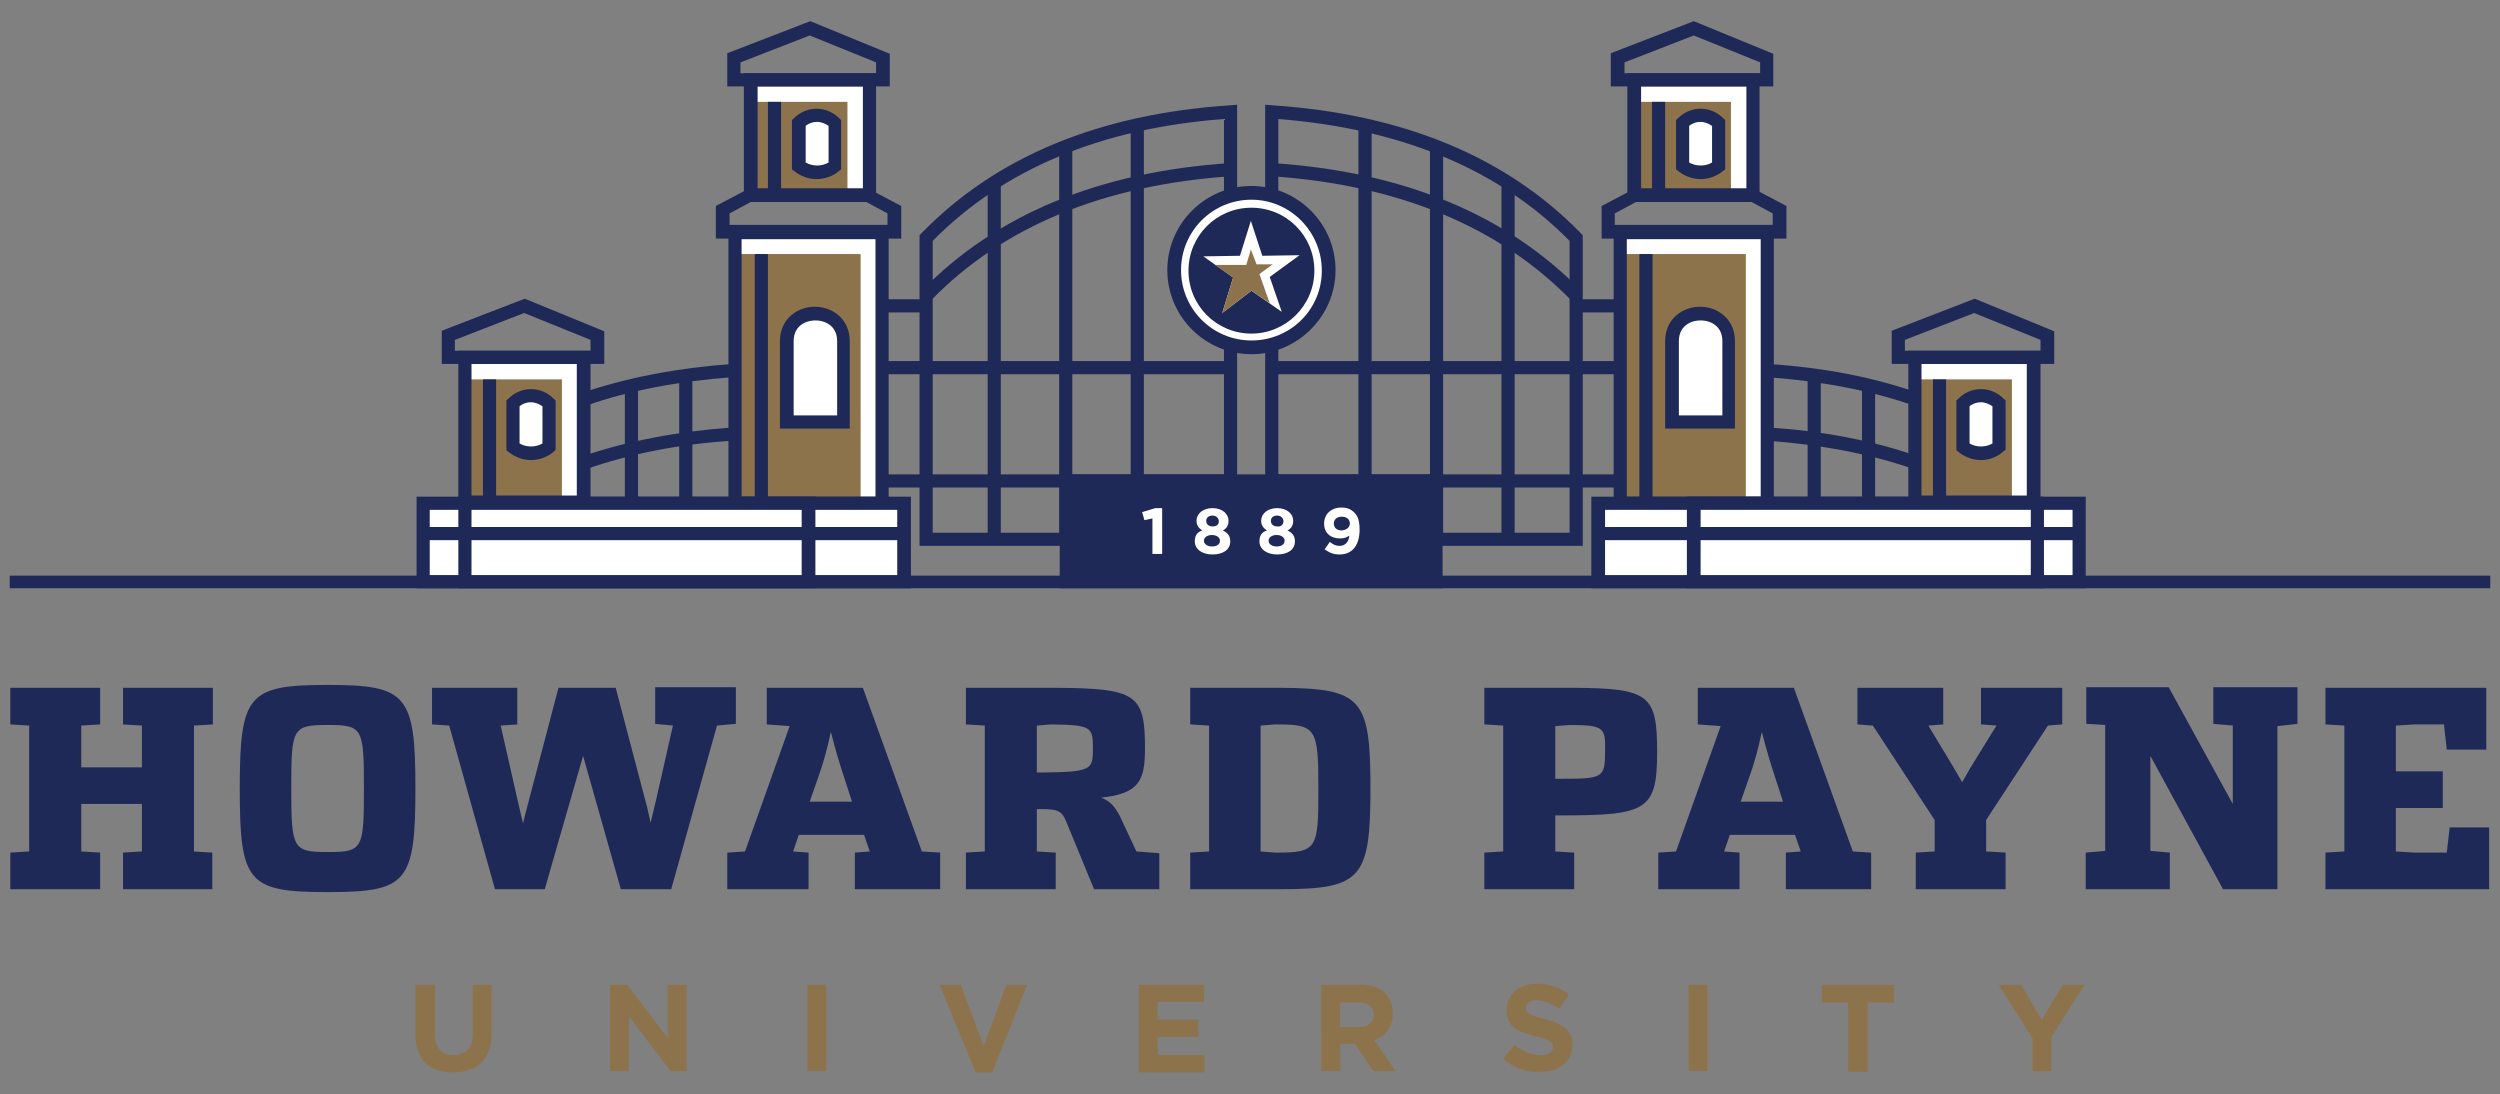 <svg xmlns="http://www.w3.org/2000/svg" xmlns:xlink="http://www.w3.org/1999/xlink" id="Layer_1" x="0px" y="0px" viewBox="0 0 436.9 191.2" xml:space="preserve">
<rect x="0" y="0" width="436.9" height="191.2" fill="#808080" stroke="none"/>
<g>
	<g>
		<rect x="1.7" y="100.6" fill="#1F2958" width="433.5" height="2.2"></rect>
	</g>
	<g>
		<g>
			<g>
				<rect x="128.5" y="40.6" fill="#FFFFFF" width="25.7" height="47.4"></rect>
			</g>
			<g>
				<rect x="128.6" y="44.4" fill="#8C734C" width="21.8" height="43.5"></rect>
			</g>
			<g>
				<path fill="#1F2958" d="M155.3,89.1h-28V39.4h28V89.1z M129.6,86.8H153v-45h-23.4V86.8z"></path>
			</g>
			<g>
				<path fill="#1F2958" d="M157.4,41.7h-32.3V36l5.5-2.9H152l5.5,2.9V41.7z M127.5,39.3h27.6v-2l-3.7-2h-20.2l-3.7,2V39.3z"></path>
			</g>
			<g>
				<g>
					<path fill="#1F2958" d="M102.4,70.9l-0.8-2.2c7.9-2.7,16.7-4.4,26.4-5.1l0.2,2.3C118.7,66.6,110.1,68.2,102.4,70.9z"></path>
				</g>
				<g>
					<path fill="#1F2958" d="M102.4,82l-0.8-2.2c7.9-2.7,16.7-4.4,26.4-5.1l0.2,2.3C118.7,77.6,110.1,79.3,102.4,82z"></path>
				</g>
				<g>
					<rect x="109.2" y="68.1" fill="#1F2958" width="2.3" height="26.1"></rect>
				</g>
				<g>
					<rect x="118.7" y="65.5" fill="#1F2958" width="2.3" height="28.8"></rect>
				</g>
			</g>
			<g>
				<g>
					<path fill="#1F2958" d="M334.5,70.9c-7.7-2.7-16.3-4.3-25.8-5l0.2-2.3c9.6,0.6,18.5,2.3,26.4,5.1L334.5,70.9z"></path>
				</g>
				<g>
					<path fill="#1F2958" d="M334.5,82c-7.7-2.7-16.3-4.3-25.8-5l0.2-2.3c9.6,0.6,18.5,2.3,26.4,5.1L334.5,82z"></path>
				</g>
				<g>
					<rect x="325.4" y="68.1" fill="#1F2958" width="2.3" height="26.1"></rect>
				</g>
				<g>
					<rect x="315.9" y="65.5" fill="#1F2958" width="2.3" height="28.8"></rect>
				</g>
			</g>
			<g>
				<g>
					<g>
						<path fill="#1F2958" d="M276.6,95.4h-55.5V18.3l1.2,0.1c22.8,1.5,41,9,54,22.4l0.3,0.3V95.4z M223.4,93.1h50.9v-51        c-12.3-12.5-29.4-19.6-50.9-21.3V93.1z"></path>
					</g>
					<g>
						<path fill="#1F2958" d="M274.6,52.5c-12.6-12.9-30.2-20.2-52.4-21.7l0.2-2.3c22.8,1.5,41,9,54,22.4L274.6,52.5z"></path>
					</g>
					<g>
						<rect x="222.3" y="63.1" fill="#1F2958" width="53.2" height="2.3"></rect>
					</g>
					<g>
						<rect x="222.3" y="82.9" fill="#1F2958" width="53.2" height="2.3"></rect>
					</g>
					<g>
						<rect x="262.4" y="32.3" fill="#1F2958" width="2.3" height="62"></rect>
					</g>
					<g>
						<rect x="249.9" y="26.3" fill="#1F2958" width="2.3" height="67.9"></rect>
					</g>
					<g>
						<rect x="237.4" y="21.6" fill="#1F2958" width="2.3" height="72.6"></rect>
					</g>
					<g>
						<rect x="275.5" y="52.3" fill="#1F2958" width="7.7" height="2.3"></rect>
					</g>
					<g>
						<rect x="275.5" y="63.1" fill="#1F2958" width="7.7" height="2.3"></rect>
					</g>
					<g>
						<rect x="275.5" y="82.9" fill="#1F2958" width="7.7" height="2.3"></rect>
					</g>
				</g>
				<g>
					<g>
						<path fill="#1F2958" d="M216.2,95.4h-55.5V41.1l0.3-0.3c13-13.4,31.1-20.9,54-22.4l1.2-0.1V95.4z M163,93.1h50.9V20.8        c-21.5,1.6-38.6,8.8-50.9,21.3V93.1z"></path>
					</g>
					<g>
						<path fill="#1F2958" d="M162.7,52.5l-1.7-1.6c13-13.4,31.1-20.9,54-22.4l0.2,2.3C192.9,32.3,175.2,39.6,162.7,52.5z"></path>
					</g>
					<g>
						<rect x="161.9" y="63.1" fill="#1F2958" width="53.2" height="2.3"></rect>
					</g>
					<g>
						<rect x="161.9" y="82.9" fill="#1F2958" width="53.2" height="2.3"></rect>
					</g>
					<g>
						<rect x="172.6" y="32.3" fill="#1F2958" width="2.3" height="62"></rect>
					</g>
					<g>
						<rect x="185.1" y="26.3" fill="#1F2958" width="2.3" height="67.9"></rect>
					</g>
					<g>
						<rect x="197.6" y="21.6" fill="#1F2958" width="2.3" height="72.6"></rect>
					</g>
					<g>
						<rect x="154.1" y="52.3" fill="#1F2958" width="7.7" height="2.3"></rect>
					</g>
					<g>
						<rect x="154.1" y="63.1" fill="#1F2958" width="7.7" height="2.3"></rect>
					</g>
					<g>
						<rect x="154.1" y="82.9" fill="#1F2958" width="7.7" height="2.3"></rect>
					</g>
				</g>
			</g>
			<g>
				<rect x="74" y="88" fill="#FFFFFF" width="84" height="13.7"></rect>
				<path fill="#1F2958" d="M159.2,102.8H72.8v-16h86.4V102.8z M75.1,100.5h81.7V89.1H75.1V100.5z"></path>
			</g>
			<g>
				<rect x="81.3" y="88" fill="#FFFFFF" width="60" height="13.7"></rect>
				<path fill="#1F2958" d="M142.5,102.8H80.1v-16h62.4V102.8z M82.4,100.5h57.7V89.1H82.4V100.5z"></path>
			</g>
			<g>
				<rect x="74" y="92.1" fill="#1F2958" width="84" height="2.3"></rect>
			</g>
			<g>
				<rect x="131.9" y="44.4" fill="#1F2958" width="2.3" height="43.1"></rect>
			</g>
			<g>
				<g>
					<rect x="81.3" y="62.5" fill="#FFFFFF" width="20.7" height="25.2"></rect>
				</g>
				<g>
					<rect x="81.4" y="66.3" fill="#8C734C" width="16.8" height="21.3"></rect>
				</g>
				<g>
					<path fill="#1F2958" d="M103.2,88.9H80.1V61.3h23.1V88.9z M82.4,86.6h18.4V63.6H82.4V86.6z"></path>
				</g>
				<g>
					<path fill="#1F2958" d="M105.6,63.6H77.2v-5.8l14.5-5.6l13.9,5.7V63.6z M79.5,61.3h23.7v-1.9l-11.6-4.7l-12.1,4.7V61.3z"></path>
				</g>
				<g>
					<g>
						<path fill="#FFFFFF" d="M96,70.5c-1.8-1.8-4.6-1.8-6.3,0v7.6c1.8,1.5,4.6,1.5,6.3,0V70.5z"></path>
						<path fill="#1F2958" d="M92.8,80.4c-1.4,0-2.8-0.5-3.9-1.4l-0.4-0.3V70l0.3-0.3c1.1-1.1,2.5-1.7,4-1.7c0,0,0,0,0,0        c1.5,0,2.9,0.6,4,1.7l0.3,0.3v8.6L96.7,79C95.6,79.9,94.2,80.4,92.8,80.4z M90.8,77.5c1.2,0.7,2.8,0.7,4,0V71        c-0.6-0.4-1.3-0.7-2-0.7c0,0,0,0,0,0c-0.7,0-1.4,0.2-2,0.7V77.5z"></path>
					</g>
				</g>
				<g>
					<rect x="84.4" y="66.3" fill="#1F2958" width="2.3" height="21.6"></rect>
				</g>
			</g>
			<g>
				<rect x="283.2" y="40.6" fill="#FFFFFF" width="25.7" height="47.4"></rect>
			</g>
			<g>
				<rect x="283.3" y="44.4" fill="#8C734C" width="21.8" height="43.5"></rect>
			</g>
			<g>
				<path fill="#1F2958" d="M310,89.1h-28V39.4h28V89.1z M284.3,86.8h23.4v-45h-23.4V86.8z"></path>
			</g>
			<g>
				<path fill="#1F2958" d="M312.2,41.7h-32.3V36l5.5-2.9h21.3l5.5,2.9V41.7z M282.2,39.3h27.6v-2l-3.7-2h-20.2l-3.7,2V39.3z"></path>
			</g>
			<g>
				<rect x="292.9" y="27.3" fill="#1F2958" width="6.3" height="2.3"></rect>
			</g>
			<g>
				
					<rect x="279.3" y="88" transform="matrix(-1 -4.495794e-11 4.495794e-11 -1 642.663 189.63)" fill="#FFFFFF" width="84" height="13.7"></rect>
				<path fill="#1F2958" d="M364.5,102.8h-86.4v-16h86.4V102.8z M280.5,100.5h81.7V89.1h-81.7V100.5z"></path>
			</g>
			<g>
				
					<rect x="296" y="88" transform="matrix(-1 -4.492818e-11 4.492818e-11 -1 652.045 189.63)" fill="#FFFFFF" width="60" height="13.7"></rect>
				<path fill="#1F2958" d="M357.2,102.8h-62.4v-16h62.4V102.8z M297.2,100.5h57.7V89.1h-57.7V100.5z"></path>
			</g>
			<g>
				<rect x="279.3" y="92.1" fill="#1F2958" width="84" height="2.3"></rect>
			</g>
			<g>
				<rect x="286.5" y="44.4" fill="#1F2958" width="2.3" height="43.1"></rect>
			</g>
			<g>
				<g>
					<circle fill="#FFFFFF" cx="218.7" cy="47.3" r="13.5"></circle>
					<path fill="#1F2958" d="M218.7,61.9c-8.1,0-14.7-6.6-14.7-14.7s6.6-14.7,14.7-14.7c8.1,0,14.7,6.6,14.7,14.7       S226.7,61.9,218.7,61.9z M218.7,34.9c-6.8,0-12.3,5.5-12.3,12.3s5.5,12.3,12.3,12.3S231,54.1,231,47.3S225.5,34.9,218.7,34.9z"></path>
				</g>
				<g>
					<circle fill="#1F2958" cx="218.7" cy="47.3" r="9.9"></circle>
					<path fill="#1F2958" d="M218.7,58.3c-6.1,0-11-4.9-11-11s4.9-11,11-11c6.1,0,11,4.9,11,11S224.7,58.3,218.7,58.3z M218.7,38.5       c-4.8,0-8.8,3.9-8.8,8.8s3.9,8.8,8.8,8.8s8.8-3.9,8.8-8.8S223.5,38.5,218.7,38.5z"></path>
				</g>
				<g>
					<polygon fill="#FFFFFF" points="215.5,48.5 210.3,44.8 216.7,44.7 218.6,38.6 220.6,44.7 227.1,44.6 221.9,48.4 224,54.5        218.7,50.8 213.6,54.7      "></polygon>
				</g>
				<g>
					<path fill="#8C734C" d="M217.9,47.3"></path>
				</g>
				<g>
					<polygon fill="#8C734C" points="215.5,48.5 212.3,46.3 217.8,46.3 218.6,43.6 219.6,46.2 222.4,46.2 220.1,47.9 221.9,53        218.7,50.8 213.6,54.7      "></polygon>
				</g>
			</g>
			<g>
				<g>
					<path fill="#FFFFFF" d="M291.6,73.8h11.1V59.6c0-6.4-11.1-6.4-11.1,0V73.8z"></path>
				</g>
				<g>
					<g>
						<path fill="#1F2958" d="M303.3,74.9H291V59.6c0-3.9,3.1-6,6.1-6c3,0,6.1,2.1,6.1,6V74.9z M293.4,72.6h7.6v-13        c0-2.5-1.9-3.6-3.8-3.6c-1.9,0-3.8,1.1-3.8,3.6V72.6z"></path>
					</g>
				</g>
			</g>
			<g>
				<g>
					<path fill="#FFFFFF" d="M136.9,73.8H148V59.6c0-6.4-11.1-6.4-11.1,0V73.8z"></path>
				</g>
				<g>
					<g>
						<path fill="#1F2958" d="M148.6,74.9h-12.3V59.6c0-3.9,3.1-6,6.1-6c3,0,6.1,2.1,6.1,6V74.9z M138.7,72.6h7.6v-13        c0-2.5-1.9-3.6-3.8-3.6c-1.9,0-3.8,1.1-3.8,3.6V72.6z"></path>
					</g>
				</g>
			</g>
			<g>
				<g>
					<rect x="285.6" y="14" fill="#FFFFFF" width="20.7" height="20.1"></rect>
				</g>
				<g>
					<rect x="285.7" y="17.8" fill="#8C734C" width="16.8" height="16.2"></rect>
				</g>
				<g>
					<path fill="#1F2958" d="M307.5,35.2h-23.1V12.8h23.1V35.2z M286.8,32.9h18.4V15.1h-18.4V32.9z"></path>
				</g>
				<g>
					<path fill="#1F2958" d="M309.9,15.1h-28.4V9.3L296,3.7l13.9,5.7V15.1z M283.9,12.8h23.7v-1.9L296,6.2l-12.1,4.7V12.8z"></path>
				</g>
				<g>
					<g>
						<path fill="#FFFFFF" d="M300.3,21.4c-1.8-1.8-4.6-1.8-6.3,0V29c1.8,1.5,4.6,1.5,6.3,0V21.4z"></path>
						<path fill="#1F2958" d="M297.2,31.3c-1.4,0-2.8-0.5-3.9-1.4l-0.4-0.3V21l0.3-0.3c1.1-1.1,2.5-1.7,4-1.7c0,0,0,0,0,0        c1.5,0,2.9,0.6,4,1.7l0.3,0.3v8.6l-0.4,0.3C300,30.8,298.6,31.3,297.2,31.3z M295.2,28.4c1.2,0.7,2.8,0.7,4,0V22        c-0.6-0.4-1.3-0.7-2-0.7c0,0,0,0,0,0c-0.7,0-1.4,0.2-2,0.7V28.4z"></path>
					</g>
				</g>
				<g>
					<rect x="288.7" y="17.8" fill="#1F2958" width="2.3" height="16.5"></rect>
				</g>
			</g>
			<g>
				<g>
					<rect x="131.2" y="14" fill="#FFFFFF" width="20.7" height="20.1"></rect>
				</g>
				<g>
					<rect x="131.3" y="17.8" fill="#8C734C" width="16.8" height="16.2"></rect>
				</g>
				<g>
					<path fill="#1F2958" d="M153.1,35.2H130V12.8h23.1V35.2z M132.4,32.9h18.4V15.1h-18.4V32.9z"></path>
				</g>
				<g>
					<path fill="#1F2958" d="M155.5,15.1h-28.4V9.3l14.5-5.6l13.9,5.7V15.1z M129.4,12.8h23.7v-1.9l-11.6-4.7l-12.1,4.7V12.8z"></path>
				</g>
				<g>
					<g>
						<path fill="#FFFFFF" d="M145.9,21.4c-1.8-1.8-4.6-1.8-6.3,0V29c1.8,1.5,4.6,1.5,6.3,0V21.4z"></path>
						<path fill="#1F2958" d="M142.7,31.3c-1.4,0-2.8-0.5-3.9-1.4l-0.4-0.3V21l0.3-0.3c1.1-1.1,2.5-1.7,4-1.7c0,0,0,0,0,0        c1.5,0,2.9,0.6,4,1.7l0.3,0.3v8.6l-0.4,0.3C145.6,30.8,144.1,31.3,142.7,31.3z M140.8,28.4c1.2,0.7,2.8,0.7,4,0V22        c-0.6-0.4-1.3-0.7-2-0.7c0,0,0,0,0,0c-0.7,0-1.4,0.2-2,0.7V28.4z"></path>
					</g>
				</g>
				<g>
					<rect x="134.2" y="17.8" fill="#1F2958" width="2.3" height="16.5"></rect>
				</g>
			</g>
			<g>
				<g>
					<rect x="334.7" y="62.5" fill="#FFFFFF" width="20.7" height="25.2"></rect>
				</g>
				<g>
					<rect x="334.8" y="66.3" fill="#8C734C" width="16.8" height="21.3"></rect>
				</g>
				<g>
					<path fill="#1F2958" d="M356.6,88.9h-23.1V61.3h23.1V88.9z M335.8,86.6h18.4V63.6h-18.4V86.6z"></path>
				</g>
				<g>
					<path fill="#1F2958" d="M359,63.6h-28.4v-5.8l14.5-5.6l13.9,5.7V63.6z M332.9,61.3h23.7v-1.9L345,54.7l-12.1,4.7V61.3z"></path>
				</g>
				<g>
					<g>
						<path fill="#FFFFFF" d="M349.4,70.5c-1.8-1.8-4.6-1.8-6.3,0v7.6c1.8,1.5,4.6,1.5,6.3,0V70.5z"></path>
						<path fill="#1F2958" d="M346.2,80.4c-1.4,0-2.8-0.5-3.9-1.4l-0.4-0.3V70l0.3-0.3c1.1-1.1,2.5-1.7,4-1.7c0,0,0,0,0,0        c1.5,0,2.9,0.6,4,1.7l0.3,0.3v8.6l-0.4,0.3C349,79.9,347.6,80.4,346.2,80.4z M344.2,77.5c1.2,0.7,2.8,0.7,4,0V71        c-0.6-0.4-1.3-0.7-2-0.7c0,0,0,0,0,0c-0.7,0-1.4,0.2-2,0.7V77.5z"></path>
					</g>
				</g>
				<g>
					<rect x="337.8" y="66.3" fill="#1F2958" width="2.3" height="21.6"></rect>
				</g>
			</g>
		</g>
		<g>
			<rect x="185.2" y="82.9" fill="#1F2958" width="66.9" height="19.9"></rect>
			<g>
				<g>
					<path fill="#FFFFFF" d="M201.4,90.6l-1.4,0.3l-0.4-1.4l2.3-0.7h1.2v8h-1.7V90.6z"></path>
				</g>
				<g>
					<path fill="#FFFFFF" d="M208.8,94.6L208.8,94.6c0-1,0.4-1.6,1.3-1.9c-0.6-0.4-1-0.9-1-1.7v0c0-1.2,1.1-2.2,2.8-2.2       c1.7,0,2.8,1,2.8,2.2v0c0,0.9-0.4,1.4-1,1.7c0.8,0.4,1.3,0.9,1.3,1.9v0c0,1.5-1.3,2.3-3.1,2.3C210.1,96.9,208.8,96,208.8,94.6z        M213.2,94.5L213.2,94.5c0-0.6-0.6-1-1.4-1c-0.8,0-1.4,0.4-1.4,1v0c0,0.5,0.5,1,1.4,1C212.7,95.5,213.2,95.1,213.2,94.5z        M213,91.1L213,91.1c0-0.5-0.4-1-1.1-1c-0.7,0-1.1,0.4-1.1,0.9v0c0,0.6,0.4,1,1.1,1S213,91.7,213,91.1z"></path>
				</g>
				<g>
					<path fill="#FFFFFF" d="M220.1,94.6L220.1,94.6c0-1,0.4-1.6,1.3-1.9c-0.6-0.4-1-0.9-1-1.7v0c0-1.2,1.1-2.2,2.8-2.2       c1.7,0,2.8,1,2.8,2.2v0c0,0.9-0.4,1.4-1,1.7c0.8,0.4,1.3,0.9,1.3,1.9v0c0,1.5-1.3,2.3-3.1,2.3C221.4,96.9,220.1,96,220.1,94.6z        M224.5,94.5L224.5,94.5c0-0.6-0.6-1-1.4-1c-0.8,0-1.4,0.4-1.4,1v0c0,0.5,0.5,1,1.4,1C224,95.5,224.5,95.1,224.5,94.5z        M224.3,91.1L224.3,91.1c0-0.5-0.4-1-1.1-1c-0.7,0-1.1,0.4-1.1,0.9v0c0,0.6,0.4,1,1.1,1C223.8,92.1,224.3,91.7,224.3,91.1z"></path>
				</g>
				<g>
					<path fill="#FFFFFF" d="M235.8,93.6c-0.4,0.3-0.9,0.5-1.6,0.5c-1.7,0-2.8-1-2.8-2.6v0c0-1.6,1.2-2.8,3-2.8       c1.1,0,1.7,0.3,2.3,0.9c0.6,0.6,0.9,1.4,0.9,3v0c0,2.6-1.2,4.3-3.5,4.3c-1.2,0-1.9-0.4-2.6-0.9l0.9-1.3       c0.6,0.5,1.1,0.7,1.7,0.7C235.4,95.4,235.8,94.2,235.8,93.6z M235.9,91.5L235.9,91.5c0-0.7-0.5-1.2-1.4-1.2       c-0.9,0-1.4,0.5-1.4,1.2v0c0,0.7,0.5,1.2,1.4,1.2C235.4,92.6,235.9,92.1,235.9,91.5z"></path>
				</g>
			</g>
		</g>
	</g>
	<g>
		<path fill="#1F2958" d="M33.8,148.8l3.3,0.2v6.4H21.5V149l3.3-0.2v-8.3H14.2v8.3l3.3,0.2v6.4H1.8V149l3.3-0.2v-22l-3.3-0.2v-6.4    h15.7v6.4l-3.3,0.2v7.3h10.6v-7.3l-3.3-0.2v-6.4h15.7v6.4l-3.3,0.2V148.8z"></path>
		<path fill="#1F2958" d="M72.6,137.8c0,16.5-1.5,18.1-15.3,18.1c-14,0-15.4-1.6-15.4-18.1c0-16.5,1.5-18.1,15.4-18.1    C71.1,119.7,72.6,121.4,72.6,137.8z M50.9,137.8c0,10.6,0.3,11.1,6.4,11.1c6.1,0,6.3-0.5,6.3-11.1s-0.2-11.1-6.3-11.1    C51.1,126.7,50.9,127.2,50.9,137.8z"></path>
		<path fill="#1F2958" d="M125.3,126.8l-8,28.6h-8.8l-6.6-23.3l-6.7,23.3h-8.7l-8-28.6l-3-0.2v-6.4h14.9v6.4l-2.9,0.2l2.9,12.8    l1,4.3c0.4-1.5,0.7-2.9,1.1-4.3l5.1-19.4h10l5.1,19.4c0.4,1.4,0.7,2.8,1,4.2l1-4.2l2.9-12.8l-3.1-0.3v-6.4h14.1v6.4L125.3,126.8z"></path>
		<path fill="#1F2958" d="M164.4,155.4h-15V149l2.6-0.2l-1-2.9h-11.4l-1,2.9l2.7,0.2v6.4h-14.2V149l3.1-0.2l7.8-21.9l-4-0.3v-6.4    h16.8l10.3,28.6l3.2,0.2V155.4z M147.6,136.1c-0.9-2.7-1.7-5.4-2.4-8.2c-0.6,2.8-1.3,5.5-2.3,8.2l-1.4,4h7.4L147.6,136.1z"></path>
		<path fill="#1F2958" d="M202.5,155.4h-11.3l-4.9-11.9c-0.7-1.7-1.4-2.1-4.1-2.1h-1v7.4l3.3,0.2v6.4h-15.7V149l3.3-0.2v-22    l-3.3-0.2v-6.4h15.7c14.1,0.1,15.6,1.1,15.6,10.6c0,5.6-1,7.9-7.7,8.6c1.7,0.6,2.5,1.7,3.3,3.2l2.9,6.2l4,0.3V155.4z M182.3,135    c8.5-0.1,8.7-0.5,8.7-4.2c0-3.8-0.3-4.1-7.3-4.2l-2.5,0.2v8.2H182.3z"></path>
		<path fill="#1F2958" d="M223.7,155.4H208V149l3.3-0.2v-22l-3.3-0.2v-6.4h15.7c14.3,0.1,15.8,1.8,15.8,17.6    S237.9,155.4,223.7,155.4z M223,149c7.2,0,7.4-0.6,7.4-11.2s-0.4-11.2-7.4-11.2h-0.2l-2.5,0.2v22l2.5,0.2H223z"></path>
		<path fill="#1F2958" d="M271.8,148.8l3.3,0.2v6.4h-15.7V149l3.3-0.2v-22l-3.3-0.2v-6.4h15.7c13.1,0.1,14.5,1.2,14.5,11.2    c0,10.2-1.8,11.1-16.7,11.1h-1.1V148.8z M274.3,126.7l-2.5,0.2v9.2h1.1c7.2,0,7.6-0.2,7.6-4.7    C280.6,127.2,280.4,126.7,274.3,126.7z"></path>
		<path fill="#1F2958" d="M327.1,155.4h-15V149l2.6-0.2l-1-2.9h-11.4l-1,2.9l2.7,0.2v6.4h-14.2V149l3.1-0.2l7.8-21.9l-4-0.3v-6.4    h16.8l10.3,28.6l3.2,0.2V155.4z M310.3,136.1c-0.9-2.7-1.7-5.4-2.4-8.2c-0.6,2.8-1.3,5.5-2.3,8.2l-1.4,4h7.4L310.3,136.1z"></path>
		<path fill="#1F2958" d="M347.2,148.8l3.3,0.2v6.4h-15.7V149l3.3-0.2v-5.5l-10.8-16.5l-2.7-0.2v-6.4h15v6.4l-2.6,0.2l4.4,7.3    c0.6,1,1.1,1.9,1.5,2.6l1.5-2.6l4.5-7.3l-2.7-0.2v-6.4h14.2v6.4l-2.5,0.2l-10.8,16.5V148.8z"></path>
		<path fill="#1F2958" d="M398,126.9v28.5h-9.5l-12.7-23.3v16.6l3.4,0.3v6.4h-14.7V149l3.4-0.3v-22l-3.3-0.2v-6.4h14.4l11.2,20.4    v-13.7l-3.4-0.3v-6.4h14.7v6.4L398,126.9z"></path>
		<path fill="#1F2958" d="M435,155.4h-28.6V149l3.3-0.2v-22l-3.3-0.2v-6.4h28.1v10.8h-6.9l-0.5-4.4h-5.1l-3.3,0.2v8h8.2v6.4h-8.2    v7.6l3.3,0.2h5.6l0.5-4.4h6.9V155.4z"></path>
	</g>
	<g>
		<path fill="#8C734C" d="M72.6,180.8v-8.7H76v8.6c0,2.5,1.2,3.7,3.3,3.7c2,0,3.3-1.2,3.3-3.6v-8.7h3.3v8.5c0,4.6-2.6,6.8-6.6,6.8    C75.1,187.5,72.6,185.2,72.6,180.8z"></path>
		<path fill="#8C734C" d="M106.5,172.1h3.1l7.1,9.3v-9.3h3.3v15.1h-2.8l-7.3-9.6v9.6h-3.3V172.1z"></path>
		<path fill="#8C734C" d="M141.1,172.1h3.3v15.1h-3.3V172.1z"></path>
		<path fill="#8C734C" d="M164.2,172.1h3.7l4,10.7l4-10.7h3.6l-6.1,15.3h-2.9L164.2,172.1z"></path>
		<path fill="#8C734C" d="M199,172.1h11.4v3h-8.1v3.1h7.1v3h-7.1v3.2h8.2v3H199V172.1z"></path>
		<path fill="#8C734C" d="M230.8,172.1h6.9c1.9,0,3.4,0.5,4.4,1.5c0.8,0.8,1.3,2,1.3,3.5v0c0,2.4-1.3,4-3.2,4.7l3.7,5.4H240    l-3.2-4.8h-2.6v4.8h-3.3V172.1z M237.5,179.5c1.6,0,2.6-0.9,2.6-2.1v0c0-1.4-1-2.2-2.6-2.2h-3.3v4.3H237.5z"></path>
		<path fill="#8C734C" d="M262.7,185l2-2.4c1.4,1.1,2.8,1.8,4.5,1.8c1.4,0,2.2-0.5,2.2-1.4v0c0-0.8-0.5-1.3-3.1-1.9    c-3.1-0.8-5-1.6-5-4.6v0c0-2.7,2.2-4.6,5.3-4.6c2.2,0,4.1,0.7,5.6,1.9l-1.7,2.5c-1.3-0.9-2.7-1.5-3.9-1.5c-1.3,0-1.9,0.6-1.9,1.3    v0c0,1,0.6,1.3,3.3,2c3.1,0.8,4.8,1.9,4.8,4.5v0c0,3-2.3,4.7-5.6,4.7C266.9,187.5,264.5,186.7,262.7,185z"></path>
		<path fill="#8C734C" d="M295.1,172.1h3.3v15.1h-3.3V172.1z"></path>
		<path fill="#8C734C" d="M323,175.2h-4.6v-3.1H331v3.1h-4.6v12.1H323V175.2z"></path>
		<path fill="#8C734C" d="M355.1,181.3l-5.8-9.2h3.9l3.6,6.1l3.7-6.1h3.8l-5.8,9.1v6h-3.3V181.3z"></path>
	</g>
</g>
</svg>